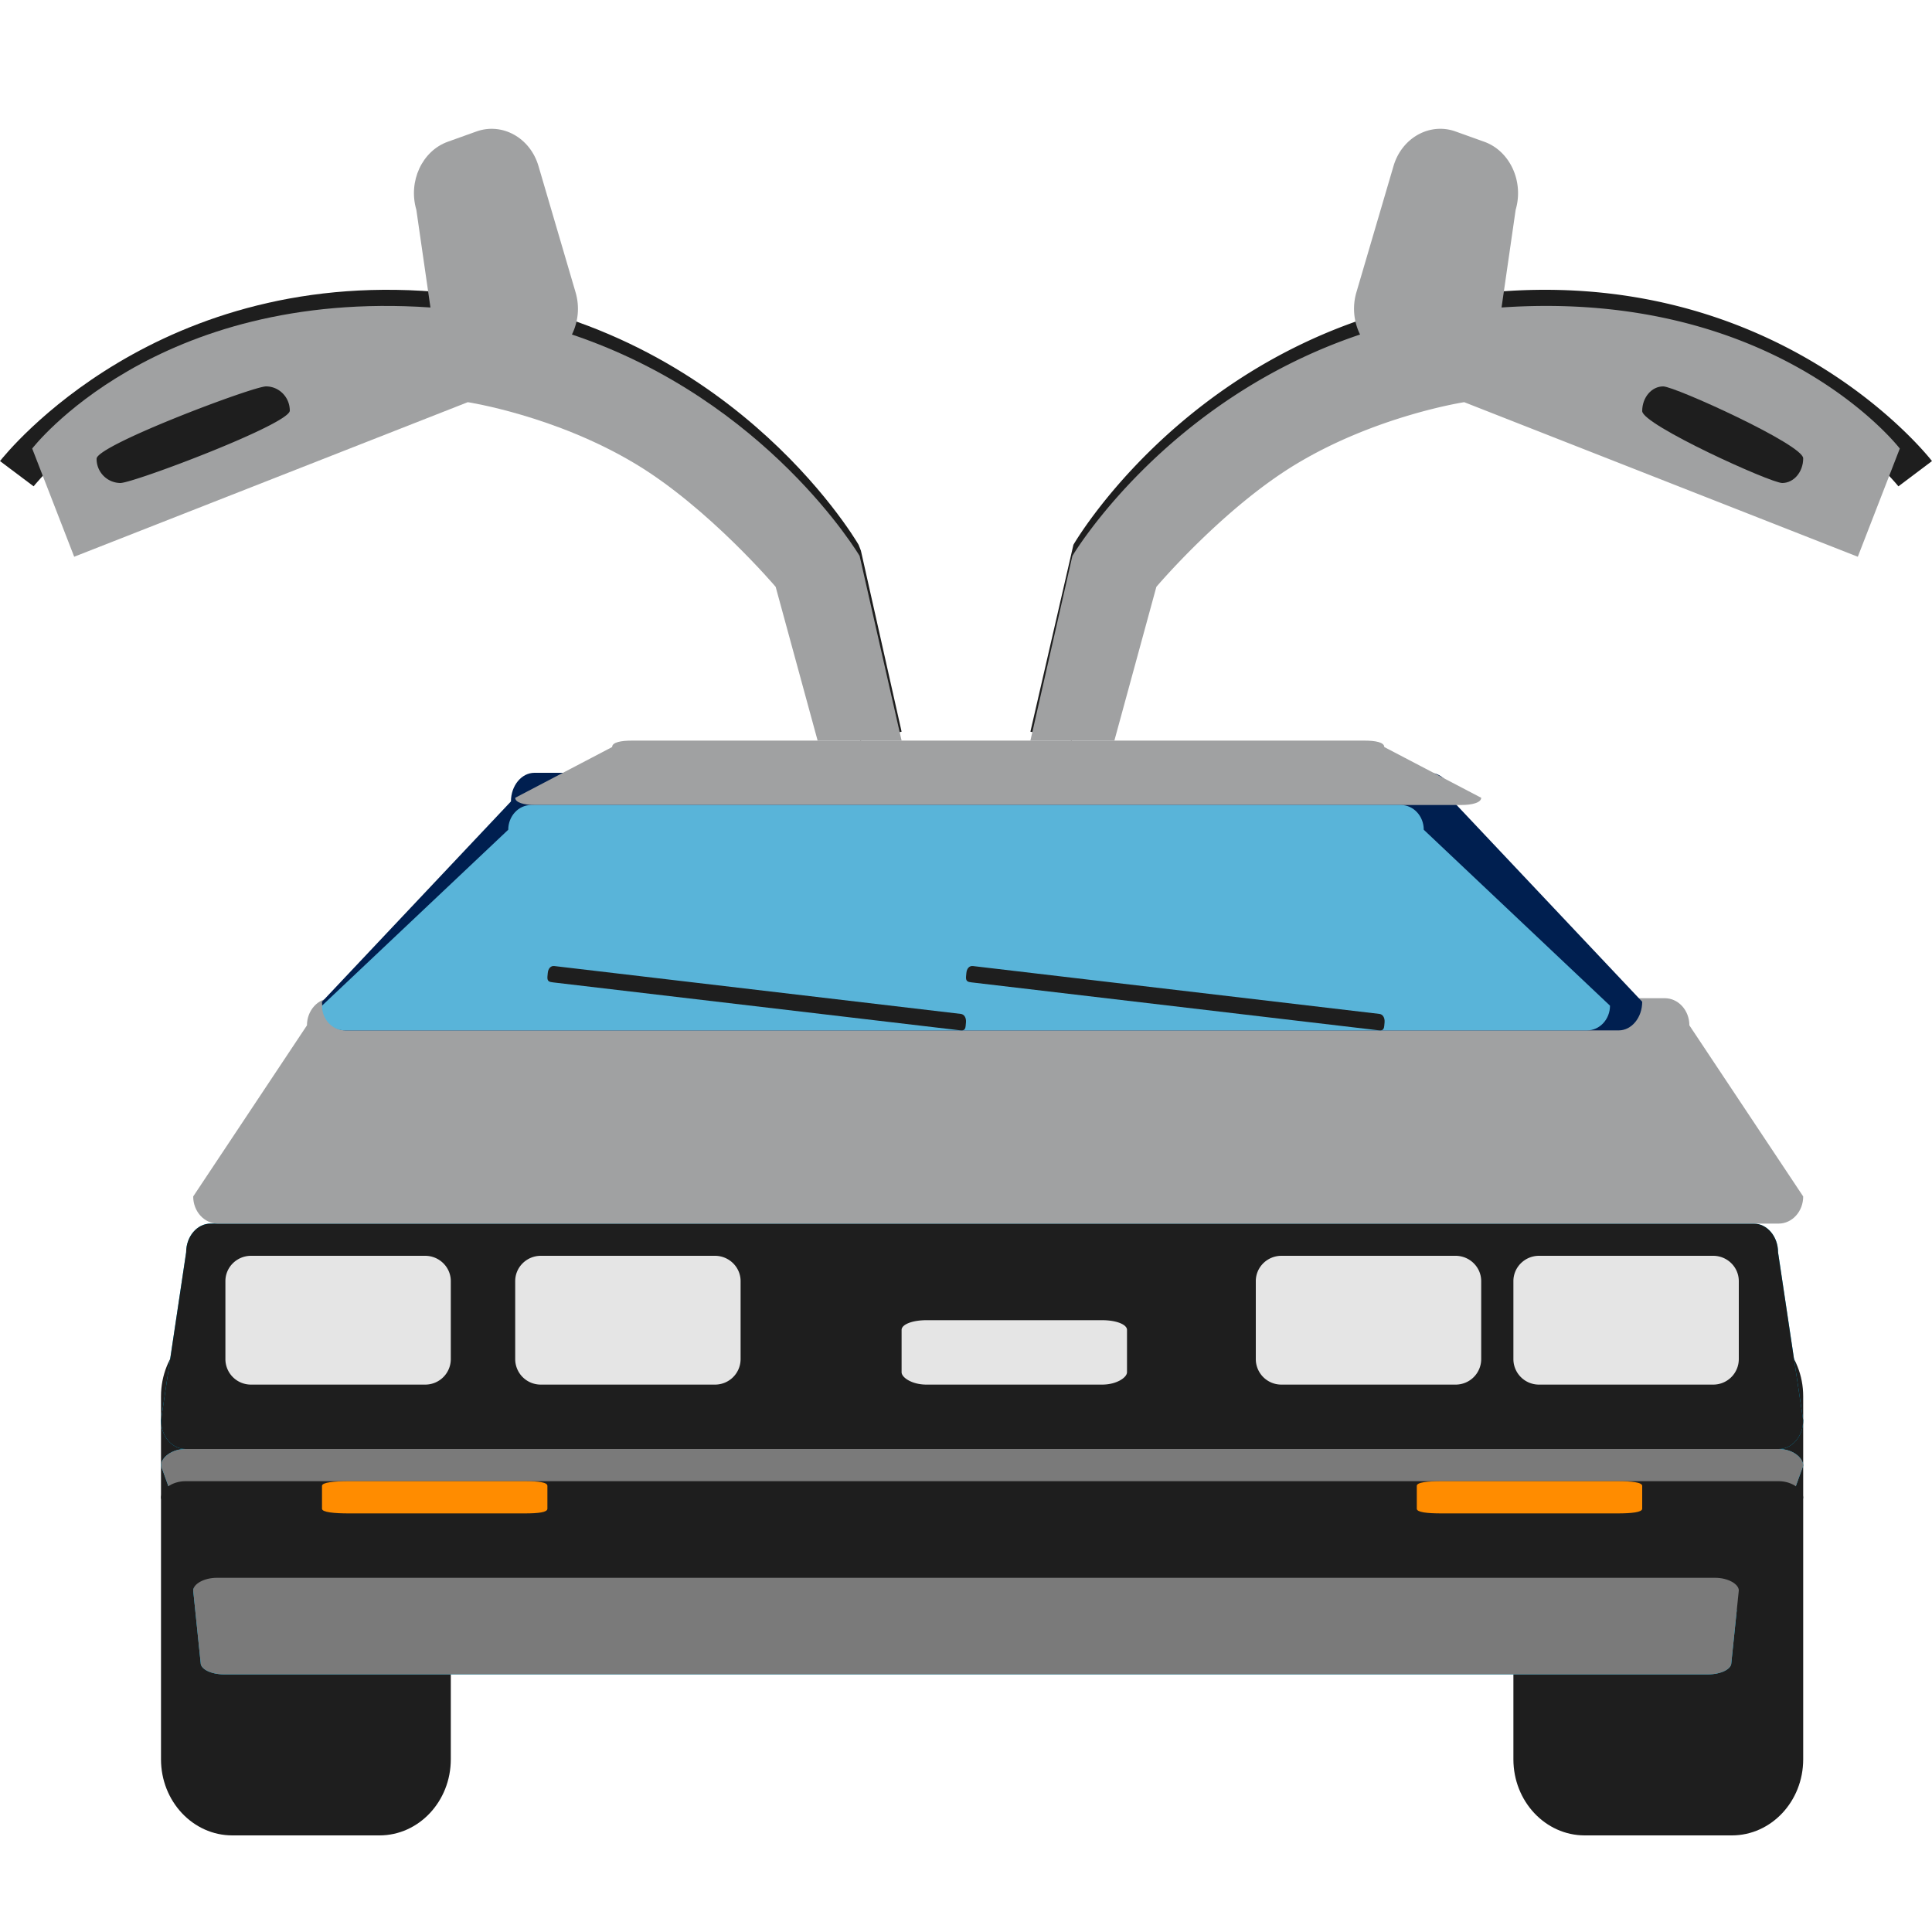 <svg xmlns="http://www.w3.org/2000/svg" viewBox="0 0 60 60"><g fill="none" fill-rule="evenodd"><path fill="#1E1E1E" d="M14 54.636C14 55.942 13.008 57 11.784 57H7.216C5.992 57 5 55.942 5 54.636V43.364C5 42.058 5.992 41 7.216 41h4.568C13.008 41 14 42.058 14 43.364v11.272zm42 0C56 55.942 55.008 57 53.784 57h-4.568C47.992 57 47 55.942 47 54.636V43.364c0-1.306.992-2.364 2.216-2.364h4.568C55.008 41 56 42.058 56 43.364v11.272z"/><path fill="#00BCF2" d="M56 44.108c0 .493-.339.892-.757.892H5.757C5.34 45 5 44.6 5 44.108l.781-5.216c0-.493.34-.892.758-.892h47.923c.418 0 .757.4.757.892L56 44.108zm-1.074 4.389c0 .26-.34.503-.758.503H6.832c-.419 0-.758-.243-.758-.503L5 45.52c0-.26.34-.52.758-.52h49.484c.418 0 .758.26.758.52l-1.074 2.977zm-1.158 3.148c0 .196-.33.355-.735.355H6.968c-.407 0-.736-.16-.736-.355L6 49.393c0-.196.33-.393.736-.393h46.528c.407 0 .736.197.736.393l-.232 2.252z"/><path fill="#1E1E1E" d="M56 44.108c0 .493-.339.892-.757.892H5.757C5.34 45 5 44.6 5 44.108l.781-5.216c0-.493.34-.892.758-.892h47.923c.418 0 .757.4.757.892L56 44.108z"/><path fill="#A0A1A2" d="M56 37.157c0 .466-.342.843-.765.843H6.765C6.343 38 6 37.623 6 37.157l3.533-5.314c0-.466.343-.843.766-.843H51.7c.423 0 .765.377.765.843L56 37.157z"/><path fill="#001F50" d="M51 31.111c0 .491-.328.889-.73.889H10.73c-.403 0-.73-.398-.73-.889l5.868-6.222c0-.49.328-.889.731-.889h27.802c.403 0 .73.398.73.889L51 31.11z"/><path fill="#A0A1A2" d="M46 24.776c0 .15-.278.224-.62.224H16.62c-.342 0-.62-.074-.62-.224l3.01-1.576c0-.149.278-.2.62-.2h22.74c.342 0 .62.051.62.2L46 24.776z"/><path fill="#59B4D9" d="M50 31.232c0 .424-.32.768-.713.768H10.713c-.393 0-.713-.344-.713-.768l5.784-5.464c0-.424.32-.768.713-.768h27.006c.394 0 .713.344.713.768L50 31.232z"/><path fill="#7A7A7A" d="M54.926 48.497c0 .26-.34.503-.758.503H6.832c-.419 0-.758-.243-.758-.503L5 45.52c0-.26.34-.52.758-.52h49.484c.418 0 .758.26.758.52l-1.074 2.977z"/><path fill="#1E1E1E" d="M54.926 49.497c0 .26-.34.503-.758.503H6.832c-.419 0-.758-.244-.758-.503L5 46.52c0-.26.34-.52.758-.52h49.484c.418 0 .758.26.758.52l-1.074 2.977z"/><path fill="#7A7A7A" d="M53.768 51.645c0 .196-.33.355-.735.355H6.968c-.407 0-.736-.16-.736-.355L6 49.393c0-.196.33-.393.736-.393h46.528c.407 0 .736.197.736.393l-.232 2.252z"/><path fill="#E5E5E5" d="M14 42.212a.793.793 0 01-.798.788H7.798A.793.793 0 017 42.212v-2.425c0-.435.357-.787.798-.787h5.404c.44 0 .798.352.798.787v2.425zm9 0a.793.793 0 01-.798.788h-5.404a.793.793 0 01-.798-.788v-2.425c0-.435.357-.787.798-.787h5.404c.44 0 .798.352.798.787v2.425zm12 .404c0 .166-.327.384-.768.384h-5.464c-.442 0-.768-.218-.768-.384V41.3c0-.165.326-.3.768-.3h5.464c.441 0 .768.135.768.3v1.316z"/><path fill="#FF8C00" d="M17 46.855c0 .11-.265.145-.706.145h-5.465c-.44 0-.829-.034-.829-.145v-.71c0-.111.388-.145.829-.145h5.465c.441 0 .706.034.706.145v.71zm34 0c0 .11-.327.145-.768.145h-5.464c-.442 0-.768-.034-.768-.145v-.71c0-.111.326-.145.768-.145h5.464c.441 0 .768.034.768.145v.71z"/><path fill="#E5E5E5" d="M46 42.212a.793.793 0 01-.798.788h-5.404a.793.793 0 01-.798-.788v-2.425c0-.435.357-.787.798-.787h5.404c.44 0 .798.352.798.787v2.425zm8 0a.793.793 0 01-.798.788h-5.404a.793.793 0 01-.798-.788v-2.425c0-.435.357-.787.798-.787h5.404c.441 0 .798.352.798.787v2.425z"/><path fill="#1E1E1E" d="M26.716 23l-1.241-5.52c-.466-.732-4.268-6.33-11.671-7.1-8.282-.856-12.717 4.667-12.76 4.723L0 14.319c.2-.252 4.928-6.154 13.943-5.219 8.57.891 12.556 7.535 12.721 7.817l.072.183L28 22.723 26.716 23z"/><path fill="#A0A1A2" d="M26.696 17.265s-2.862-4.837-8.934-6.876c.192-.39.247-.854.114-1.307l-1.153-3.926c-.259-.882-1.129-1.359-1.927-1.073l-.89.319c-.798.286-1.235 1.233-.976 2.114l.438 3.033C4.812 8.962 1 13.93 1 13.93l1.304 3.36 12.224-4.8s2.716.414 5.215 1.92c2.27 1.367 4.346 3.815 4.346 3.815L25.392 23H28l-1.304-5.735z"/><path fill="#1E1E1E" d="M9 12.753C9 13.17 4.146 15 3.738 15A.746.746 0 013 14.246C3 13.83 7.854 12 8.262 12c.407 0 .738.337.738.753M33.284 23L32 22.723l1.336-5.805c.166-.283 4.152-6.926 12.722-7.817 9.028-.938 13.745 4.967 13.942 5.218l-1.043.785c-.043-.056-4.514-5.58-12.76-4.723-7.427.773-11.208 6.368-11.672 7.1L33.284 23z"/><path fill="#A0A1A2" d="M33.304 17.265s2.862-4.837 8.934-6.876a1.805 1.805 0 01-.115-1.307l1.154-3.926c.26-.882 1.129-1.359 1.927-1.073l.89.319c.798.286 1.235 1.233.976 2.114l-.438 3.033C55.188 8.962 59 13.93 59 13.93l-1.304 3.36-12.224-4.8s-2.715.414-5.215 1.92c-2.27 1.367-4.345 3.815-4.345 3.815L34.608 23H32l1.304-5.735z"/><path fill="#1E1E1E" d="M51 12.766C51 13.19 54.988 15 55.348 15c.36 0 .652-.343.652-.767C56 13.81 52.012 12 51.652 12c-.36 0-.652.343-.652.766M29.989 31.86c-.013.153-.095.146-.194.135l-12.627-1.487c-.1-.013-.18-.025-.167-.177l.01-.111c.013-.153.102-.23.2-.219l12.628 1.487c.099.012.172.109.16.262l-.01.11zm13 0c-.013.153-.095.146-.194.135l-12.627-1.487c-.1-.013-.18-.025-.167-.177l.01-.111c.013-.153.101-.23.201-.219l12.627 1.487c.099.012.172.109.16.262l-.01.11z"/></g></svg>